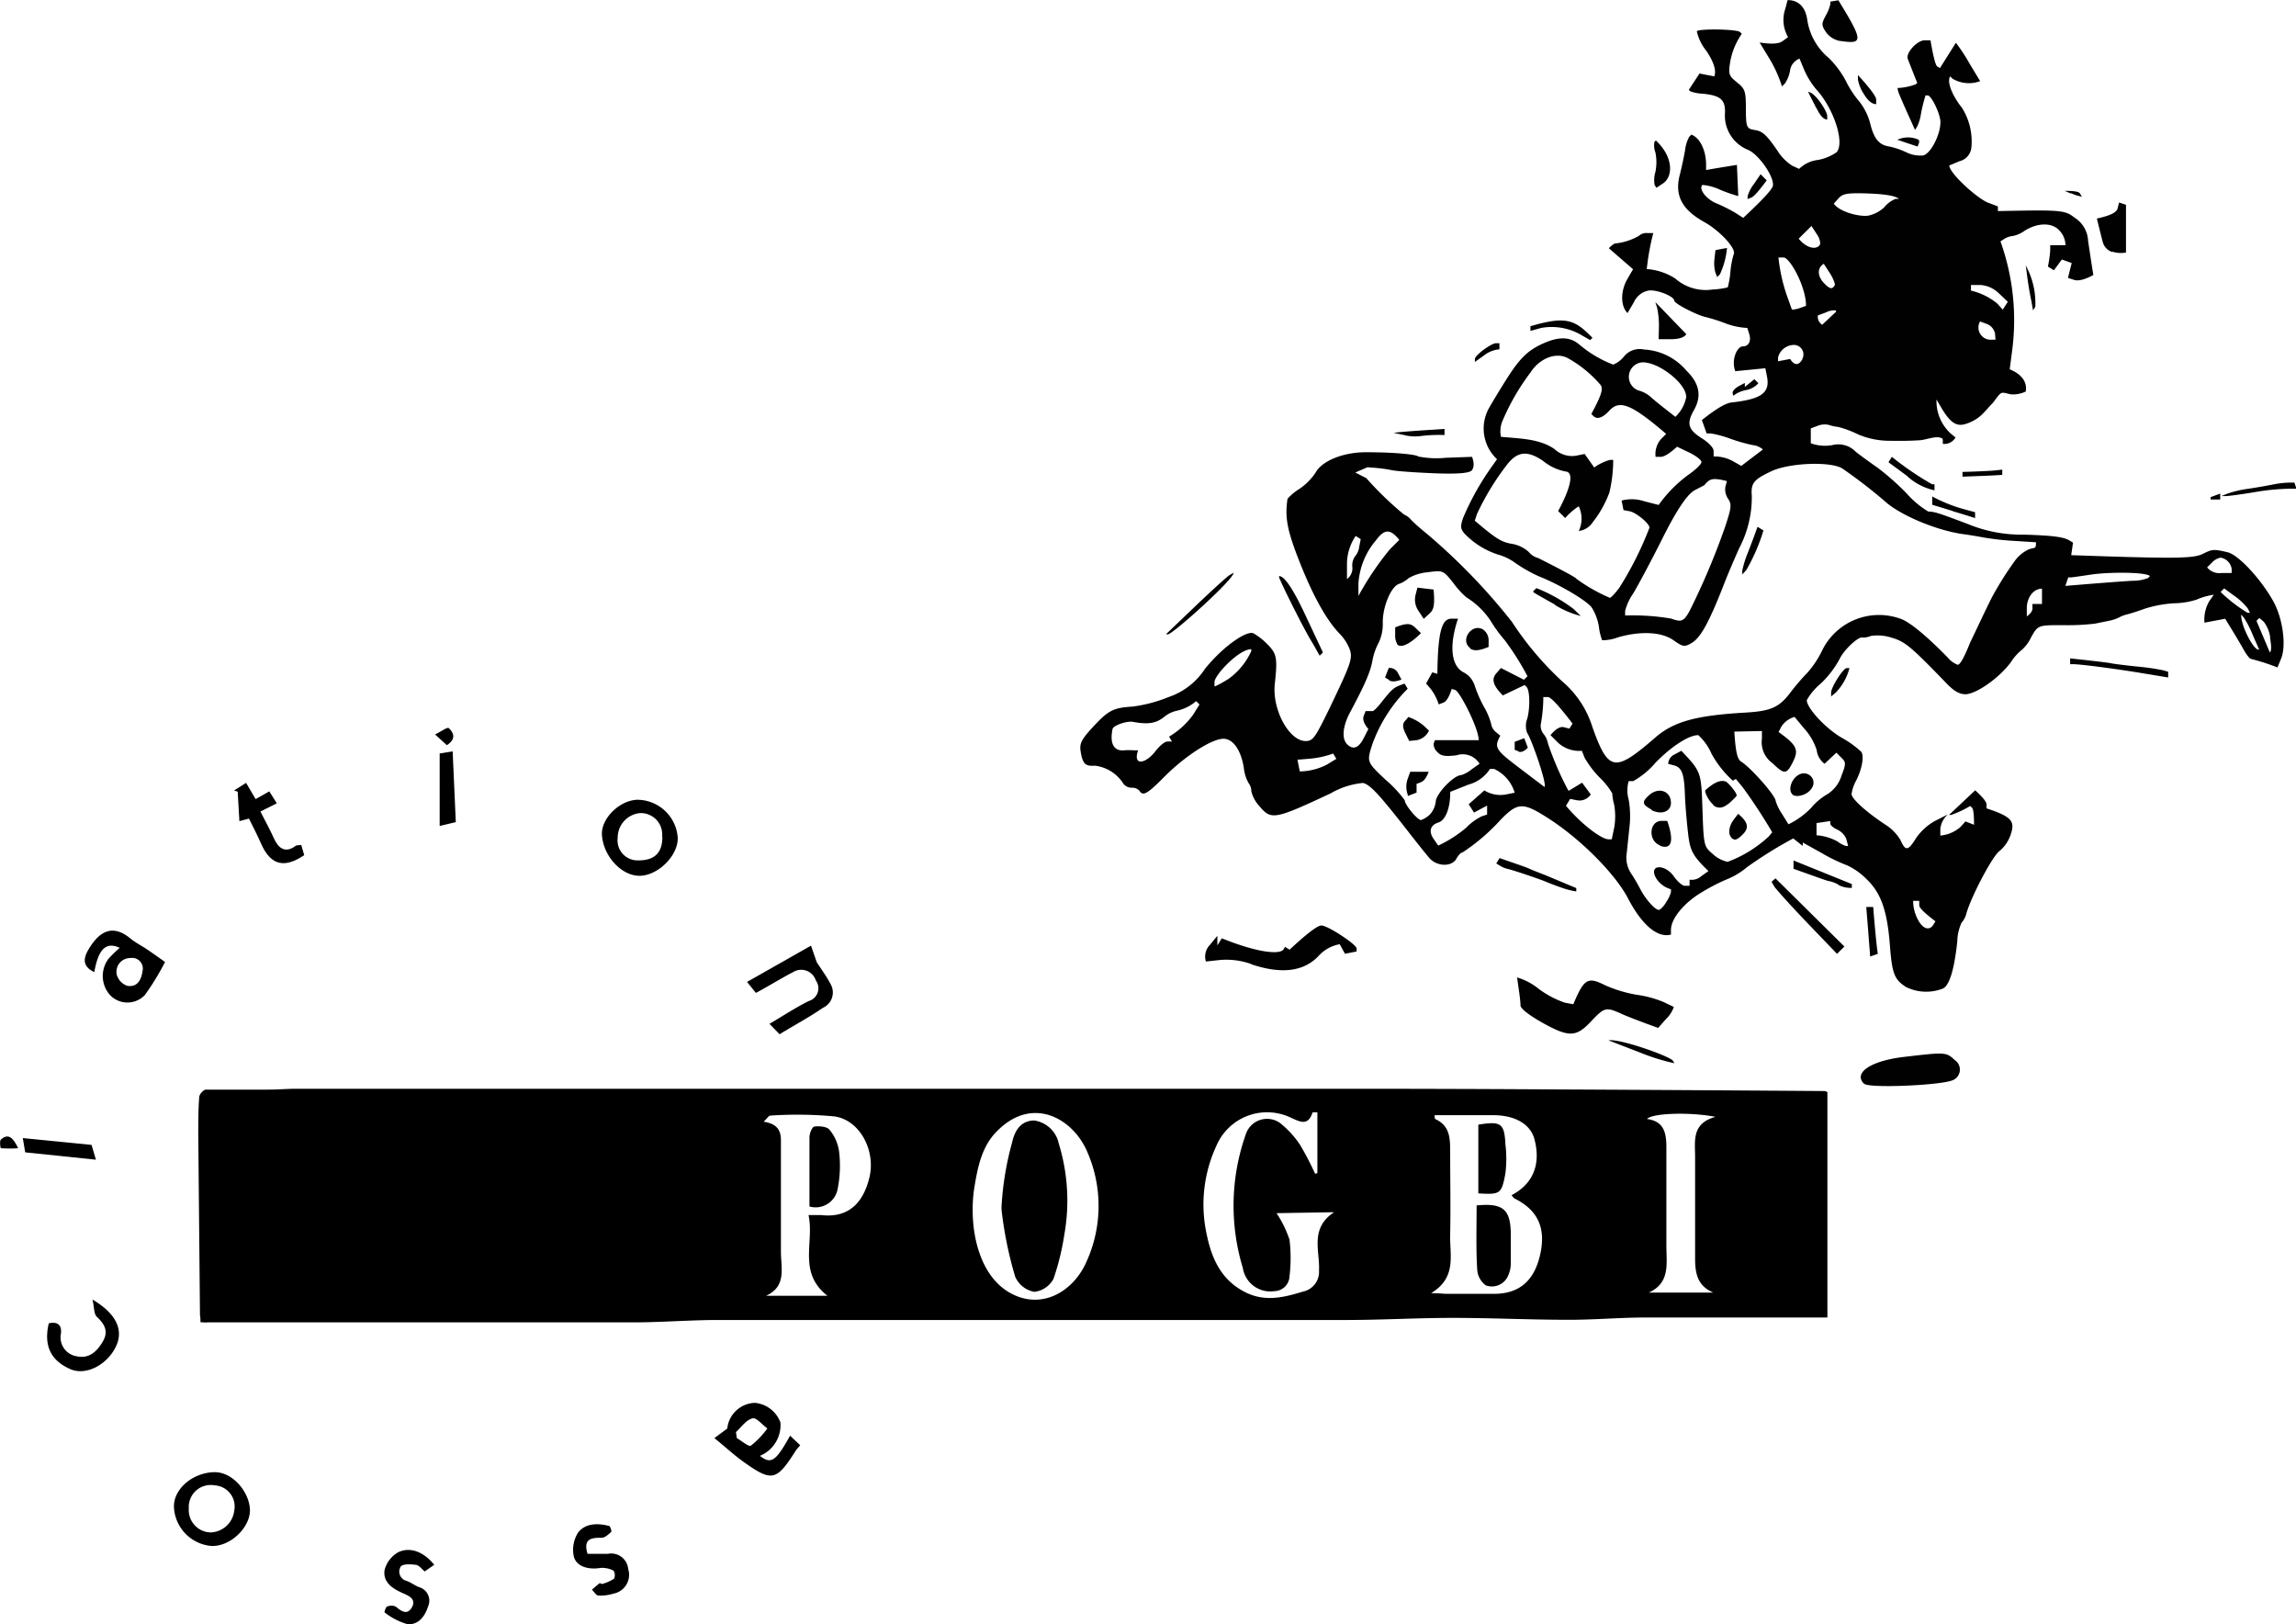 <svg xmlns="http://www.w3.org/2000/svg" viewBox="0 0 240.53 170.13"><defs><style>.cls-1{fill:#010101;}</style></defs><title>Fichier 14</title><g id="Calque_2" data-name="Calque 2"><g id="Calque_1-2" data-name="Calque 1"><path class="cls-1" d="M148.61,64a2.08,2.08,0,0,1-.33-1.63l.21-.82,1.69.2c.16,1.63,0,2.15-.42,2.51l-.61.56Zm-2.23,3.47a1.81,1.81,0,0,1-.22-1v-.76c1.26-.49,1.6-.41,2.07,0l.63.61C147.55,67.62,146.72,67.85,146.38,67.51Zm7.64.41c-1.12-.82.19-2.67,1.37-1.93a1.41,1.41,0,0,1,.56,1.08v.73C154.83,68.22,154.37,68.17,154,67.92Zm-8.5,3.34-.42-.26.39-1a1,1,0,0,1,1,.61l.33.61C146.14,71.44,145.76,71.4,145.53,71.26Zm1.68,5.52c-.27-.58-.29-.94,0-1.23l.34-.41a4.92,4.92,0,0,1,1.62.92l.54.51a1.76,1.76,0,0,1-1.3,1l-.77.08Zm11.88,1.95-.4-.15v-.84l1-.38.38,1C159.61,78.76,159.31,78.81,159.08,78.73Zm-11.72,4.12a2.52,2.52,0,0,1,.12-1.26l.26-.71h1.93c-.27.71-.56,1-.81,1.09l-.46.18v.91l-.9.35Zm40.39.36c-.38-.38-.18-1.28.4-1.81,1.08-1,2.48.31,1.51,1.38C189.19,83.32,188.11,83.56,187.76,83.21Zm-8.27,1.12-.12-.12a3.15,3.15,0,0,1-.71-1.2.27.27,0,0,1,0-.17.28.28,0,0,1,.09-.11c.5-.43,1.36-1.11,2.07-.82.22.09,1.3,1.32,1.1,1.52-.4.42-1.13,1.22-1.76,1.2A1,1,0,0,1,179.49,84.34Zm-6.44.52c-1-.54-1.08-.8-.29-1.51,1-.91,2.3-.46,2.3.81C175.05,85,174.06,85.39,173,84.85Zm8.32,2.88c-.35-.35-.23-1.19.27-1.84l.46-.61c1.12.93,1.12,1.52.48,2.16S181.7,88.06,181.36,87.73Zm-7.47.85c-1.27-.49-1.12-2.56.18-2.56h.59C175.47,88.3,175,89,173.89,88.58ZM192.65,4.27a2.32,2.32,0,0,1-1.37-.92c-.47-.71-.47-.87,0-1.74a4.24,4.24,0,0,0,.47-1.2l0-.24.84-.14C195.29,4.43,195.19,4.65,192.65,4.27Zm2.62,5.6a4.2,4.2,0,0,1-.63-1.52V7.86c1.48,1.62,1.91,2.31,1.91,2.57v.48C196.05,10.91,195.62,10.44,195.27,9.87Zm-5,1.44-.73-1.44-.12-.24c.69,0,2,2,2,2.53v.36C191,12.52,190.62,12,190.29,11.31ZM199.83,15l-1.06-.36a2.65,2.65,0,0,1,2.23,0,.45.45,0,0,1,0,.42l-.11.29Zm-26.49,4.39a3,3,0,0,1,.08-1.38,5.12,5.12,0,0,0,0-2.05,2.06,2.06,0,0,1-.1-1.1l.15-.15c1.86,1.75,1.82,3.79.74,4.51l-.68.45Zm43.6.88-.64-.28c1.09,0,1.5.1,1.6.28l.2.32A3.87,3.87,0,0,1,216.94,20.22Zm-33.86.28a3.9,3.9,0,0,1,.68-1.3l.68-1,.64.64c-.93,1.27-1.38,1.71-1.6,1.8l-.4.16Zm38.22,5.85a1.49,1.49,0,0,1-1-1c-.12-.44-.3-1.18-.42-1.65l-.21-.86c1.6-.35,2.07-.69,2.17-1.06l.16-.62.72.24v5A2.92,2.92,0,0,1,221.29,26.36Zm-41.6,2.13a3.75,3.75,0,0,1-.09-1.42l.1-.91,1.21-.23a8.24,8.24,0,0,1-.74,2.76l-.29.29Zm33.09,2.91c-.13-.59-.31-1.65-.4-2.35l-.17-1.28a8.2,8.2,0,0,1,1,4.32l-.24.38Zm-39,2.79a9,9,0,0,0-.19-2l-.19-.59L176.66,35c-.25.4-.9.52-1.61.53l-1.29,0Zm-8,.94a6.16,6.16,0,0,0-4.34-.82l-1.12.31v-.49c3.41-1,4.47-.76,6.06.78l.44.43-.24.24ZM154.51,37.6c0-.38,1.71-1.65,2.22-1.65h.35v.64a3,3,0,0,0-1.64.66l-.93.66Zm27,3.52c0-.18.29-.48.64-.67l.64-.34v.42l1-.81.42.42a2.27,2.27,0,0,1-1.25.71,3.33,3.33,0,0,0-1,.35l-.4.25Zm-34.34,4.46L146,45.34c.5-.08,1.69-.17,3-.26l2.33-.15v.64a14.66,14.66,0,0,0-2.62.12A4.77,4.77,0,0,1,147.13,45.58Zm58.42,4.11v-.26c2.11-.06,3.05-.12,3.45-.16l.72-.08v.55c-.87.06-1.81.1-2.65.13l-1.52.06Zm-5.75.2-2-1.47.35-.57a32,32,0,0,0,4.21,2.87h.26v.64A6.25,6.25,0,0,1,199.8,49.88Zm33.57,1.79a11.74,11.74,0,0,1,2.09-.48c.76-.11,1.89-.31,2.51-.43a10.12,10.12,0,0,1,1.74-.22h.61l.22.64a23.6,23.6,0,0,0-4.39.36c-1.38.23-2.73.41-3,.41h-.48Zm-1.82.52v-.13l1-.37v.62h-1Zm-27,1.33-2.17-.66V52a15.88,15.88,0,0,0,3.13,1.28l1.36.37v.62C206.7,54.19,205.69,53.88,204.5,53.52Zm-22.07,6.26a10.18,10.18,0,0,1,.59-1.91c.33-.85.69-1.8.8-2.12l.21-.58.62.38a19.74,19.74,0,0,1-1.79,4.14l-.43.47Zm-19.58,3.56c-1.15-.64-2.15-1.21-2.22-1.27l-.13-.12.36-.36a16.13,16.13,0,0,1,3.89,2.18l.77.74A9.53,9.53,0,0,1,162.86,63.34Zm-37.7.13c1.71-1.63,3.3-3.08,3.55-3.23l.45-.26c0,.71-6.39,6.45-6.89,6.45h-.21Zm12.26,3.87C136.63,66,134,60.68,134,60.45v-.11c.65,0,1.68,1.81,2.71,4l1.88,4-.34.34Zm86.43,3.08c-2.56-.41-5.75-.83-6.66-.86l-.4,0v-.61c2.86.31,4,.45,4.33.52s1.58.22,2.73.34a25.1,25.1,0,0,1,2.65.38l.56.16v.6Zm-32.1,2.11c0-.56,1.27-2.56,1.63-2.56h.29a5.8,5.8,0,0,1-1.42,2.55l-.5.42Zm.8,20.14a3.82,3.82,0,0,0-.91-.37c-.2,0-1.13-.35-2.06-.68L187.89,91v-.87l3.32,1.34L194,92.6V93A2.92,2.92,0,0,1,192.54,92.67ZM163.66,93c-.53-.18-1.25-.45-1.6-.6-.73-.32-3.69-1.31-4.17-1.4a2.57,2.57,0,0,1-.73-.31l-.41-.25.35-.56c2.1.73,2.93,1,3.19,1.15l.64.26,1,.39,2,.84,1.2.5v.35A7.9,7.9,0,0,1,163.66,93Zm25.61,3.6c-1.73-1.81-3.26-3.51-3.41-3.77l-.27-.47L186,92l7.22,7.14-.77.77Zm6.64,3.46c0-.06-.1-1.23-.2-2.59L195.51,95h.73c.1,1.35.32,3.74.4,4.3l.08.61-.8.28Zm-64.82.92a7.79,7.79,0,0,0-3.26-.43l-1.5.16a1.75,1.75,0,0,1,.44-1.76l.76-.93,0,1,.47-.74c3.77,1.53,6.11,1.73,6.46,1.16l.16-.26.48.29c2.15-2,3-2.53,3.33-2.53.68,0,3.69,2,3.69,2.4v.32l-1.22.24-.55-1a3.89,3.89,0,0,0-2.17,1.18C136.62,101.77,134.27,102.07,131.08,101Zm66.34-79.32a3,3,0,0,1,1.16-.83h.33c-.35-.35-1.65-.5-3.11-.56-2.23-.08-2.74,0-3.18.48l-.52.58c.56.83,2.57,1.39,3.6,1.26A3.55,3.55,0,0,0,197.42,21.69Zm-6.79,4c.11-.18,0-.71-.33-1.16l-.54-.83L188.43,25C189.31,26.07,190.32,26.16,190.63,25.66Zm1.56,4.25c.09-.14-.14-.72-.49-1.28l-.65-1c-.75.46-.63,1.34,0,2S191.93,30.32,192.18,29.92Zm17.21.82a3.09,3.09,0,0,0-1.93-.88h-1v.59a6.77,6.77,0,0,1,2.75,1.35l.58.64.53-.82Zm-20.72,1.49.51-.19c0-2-1.67-5-2.33-5.06h-.56a18,18,0,0,0,.85,3.89l.56,1.57A2.72,2.72,0,0,0,188.67,32.22Zm3.6.29a1.94,1.94,0,0,0-1,.21l-.85.32a1,1,0,0,0,.22.77l.22.22,1.49-1.4ZM209,34.94a1.38,1.38,0,0,0-.84-1l-.73-.27a1.28,1.28,0,0,0,1,1.91h.62Zm-20.2,2.68a1,1,0,0,0-.8-1.49,1.74,1.74,0,0,0-1.73,1.3v.41l1.27-.24C188,38.36,188.48,38.25,188.82,37.62Zm-12.16,3.92c0-1.41-3-3.72-4.67-3.58a1.52,1.52,0,0,0-.32,2.94,3.14,3.14,0,0,1,1.19.6c.23.22.93.8,1.55,1.28l1.12.88A3.79,3.79,0,0,0,176.66,41.53ZM233.79,59.6a1.39,1.39,0,0,0-1.16-1.19,1.69,1.69,0,0,0-.9.51l-.51.51a1.63,1.63,0,0,0,1.47.59h1.1Zm-92.12-.22a1.65,1.65,0,0,1,.28-1.1,1.86,1.86,0,0,0,.44-1l.16-.81-.53-.33a5.24,5.24,0,0,0-.91,3l0,1.51A1.38,1.38,0,0,0,141.67,59.38Zm81.77,1.45a4.28,4.28,0,0,0,1.58-.28l.21-.21c-.44-.44-4.39-.43-6.21-.15-1,.15-1.9.28-2.06.29l-.29,0-.3.89C220.79,61,222.69,60.87,223.44,60.83Zm-77.85-3.28,1-1c-1-1.25-1.59-1.09-2.45.05a7.72,7.72,0,0,0-1.83,4.52v1.3A31.23,31.23,0,0,1,145.59,57.55Zm24.06,4a35.64,35.64,0,0,0,3.15-6.28c0-.44-1.4-1.59-2.08-1.72l-.64-.12-.2-1a4.17,4.17,0,0,1,2.36.07l1.52.39a14,14,0,0,1,3.06-3.12c.79-.54,1.43-1.16,1.43-1.37s-.58-.66-1.28-1l-1.28-.61c-.91.83-1.42,1.06-1.71,1.06h-.54A2.4,2.4,0,0,1,174,46l.55-.55c-3.78-3.24-4.93-3.58-6-2.39-.68.72-1.24.9-1.63.51l-.21-.21c1.11-2.06,1.21-2.57,1-3a12.47,12.47,0,0,0-3.49-2.86c-1.2-.63-2.91,0-3.88,1.51A23.62,23.62,0,0,0,157.44,44a2.8,2.8,0,0,0-.2,1.75c1.85.19,4,.17,5.6,1.28a2.7,2.7,0,0,0,2.23.71l.94-.19,1,1.42a5,5,0,0,1,1.66-.8H169a14.67,14.67,0,0,1-.4,3.42,11.45,11.45,0,0,1-1.75,3.12,2.06,2.06,0,0,1-1.46.91,3,3,0,0,0,0-2.59,6.81,6.81,0,0,0-1.42,1.23l-.74-.73c.27-.48,2.21-4.08.74-4.15a5.37,5.37,0,0,1-2.34-1.12c-1.63-1.1-2.69-1-3.8.47a27,27,0,0,0-3.11,5.13l-.22.68c2.23,1.9,2.82,2.25,3.87,2.42a3.53,3.53,0,0,1,1.77.84,1.9,1.9,0,0,0,1,.65s4,2,4,2.17a17.43,17.43,0,0,0,3.52,2C168.79,62.58,169.23,62.12,169.66,61.54Zm65.82,2.17a6.29,6.29,0,0,0-1.36-1.28L233,61.63l-.37.37a15.25,15.25,0,0,0,2.82,2.18h.26Zm-22.55,0v-.46h1v-1.6c-.95,0-1.58,1-1.59,2v.9C212.78,64.24,212.93,63.95,212.93,63.69ZM177,64a75.29,75.29,0,0,0,3.7-8.75c.69-2.06.73-2.43.34-3a1.76,1.76,0,0,1-.29-1.25l.16-.61c-1.51-.38-1.82-.25-2.36.43l-1,.52c-.92.49-2.18,2.63-3.4,5.07s-2.6,5-3.06,5.76a5.64,5.64,0,0,0-.84,1.81v.49a24.17,24.17,0,0,1,4.81.32C176.16,65.19,176.39,65.09,177,64Zm59,2.51a10.79,10.79,0,0,0-.94-1.83l-.28-.3c0,1.26,1.31,3.66,1.8,3.66h.09Zm1.83.28a3.44,3.44,0,0,0-.68-1.67l-.46-.39-.3.3,1.4,3.31C238,68.15,237.93,67.51,237.81,66.8ZM128.7,71.11a7.31,7.31,0,0,0,2.38-2.9V68c-1.3,0-3.85,2.72-3.85,3.44v.46C127.6,71.77,128.15,71.45,128.7,71.11ZM121,78.74c.45-.59,1-1.07,1.3-1.07h.48l-.31-.51A8.39,8.39,0,0,0,125,74.85l.66-1.06-.35-.35a4.59,4.59,0,0,1-2,1,3.16,3.16,0,0,0-1.4.69c-.82.64-1.66.77-3.22.48-.64-.12-2,.36-2.13.72-.33,1.54.12,2.38,1.23,2.26a6.65,6.65,0,0,1,1,0l.44,0C118.65,80.27,120,80,121,78.74Zm18,1.35,1-.61-.34-.55a9.69,9.69,0,0,1-2.35.53l-1.18.1-.21,0c.17.87.23,1.15.24,1.18l0,.06A6.37,6.37,0,0,0,139,80.09Zm10.76,5.26a2.4,2.4,0,0,0,.65-1.4c.07-.86,1.88-2.74,2.65-2.76a3.11,3.11,0,0,0,1.11-.61L155,80a2.06,2.06,0,0,0-2.41-.89c-1.16.15-1.63.08-2-.33a1.12,1.12,0,0,1-.4-.89l.13-.36,4.59,0c0-1.27-2-5.12-2.46-5.26l-.37-.11c-.31,1-.62,1.34-.88,1.44l-.48.18a5.18,5.18,0,0,0-.86-1.65l-.46-.54.65-1.17.53.16c.05-4.63.52-5.78,1.49-5.78h.67c-1,3-.66,5,.6,5.63a2.36,2.36,0,0,1,1.14,1.35,13.21,13.21,0,0,0,1,2.29,7.19,7.19,0,0,1,.75,1.81,1.29,1.29,0,0,0,.47.79l.47.39c-.68,1.28-.53,1.46,2.24,3.56l2.39,1.81c.3-.3-1.4-5.12-1.81-5.65a2.1,2.1,0,0,1,0-1.49c.32-1.15.28-3-.07-3.34l-.2-.2-2.28,1.09c-1.09-1.09-1.19-1.74-.68-2.32l.48-.55,2.41,1.23.37-.37a28.25,28.25,0,0,0-2.38-3.77A15,15,0,0,1,156.14,65a8.16,8.16,0,0,0-2.52-2.43,9.2,9.2,0,0,1-1.35-1.48c-1.08-1.36-1.09-1.37-2.71-1.15a4.88,4.88,0,0,0-2,.62,2.94,2.94,0,0,1-1,.6c-.83.26-1.73,2.42-1.7,4.08a4.52,4.52,0,0,1-.42,2.06,6.46,6.46,0,0,0-.67,1.93c-.22,1.18-.77,2.45-2.35,5.41-.76,1.42-.88,2.74-.29,3.32s1.17.44,1.71-.6l.51-1c-.54-.65-.6-1.07-.49-1.36l.2-.52.75,0c.1,0,.49-.39.88-.88,1-1.27,1.28-1.55,1.9-1.79l.55-.21.33.54A15.74,15.74,0,0,0,143.75,78c-.57,1.81-.57,1.81,1.41,3.68a12.61,12.61,0,0,1,2,2.14c0,.48,1.38,2.13,1.72,2.07A2.75,2.75,0,0,0,149.76,85.35Zm40.06-.84a6.79,6.79,0,0,1,1.67-1.36,3.45,3.45,0,0,0,1.41-1.86c.5-1.3.5-1.45,0-1.93l-.52-.52L191.14,80a2.08,2.08,0,0,1-.82-1.42A6.13,6.13,0,0,0,189,76.3L188,75.09a2.43,2.43,0,0,0-1.37,1l-.31.58c2.05,1.46,2.13,1.92,1.44,3.27-.61,1.18-.85,1.18-2.07,0a2.69,2.69,0,0,1-1.11-2.57l0-.8-2.89.06c.14,2.31.36,2.93.71,3.14,1,.62,3.61,3.56,3.62,4.13a5.4,5.4,0,0,0,.67,1.36l.67,1.08A8.35,8.35,0,0,0,189.83,84.52Zm-20.71,2.15a7.06,7.06,0,0,0,0-2.33,6.07,6.07,0,0,1-.21-1.23,7.57,7.57,0,0,0-1.26-1.6A10.13,10.13,0,0,1,166,79.36l-.28-.72a3.29,3.29,0,0,1-2.47-.82l-.82-.82c.63-.76,1.08-.91,1.4-.83l.58.15.33-.53c-1.65-2.16-2.33-2.78-2.59-2.78h-.47a16.55,16.55,0,0,1-.27,2.88,1.32,1.32,0,0,0,.31,1,2.29,2.29,0,0,1,.45,1,32.58,32.58,0,0,0,2.09,4.84l.09.1,1.39-.85.91,1.23a1.41,1.41,0,0,1-1.4.62l-.76-.15-.44.72c1.77,2.1,3.77,3.49,4.43,3.51h.37Zm24.32,1.25a1.84,1.84,0,0,0-.93-1c-.42-.19-.76-.48-.76-.64V86l-1.44.21v1.28a5.25,5.25,0,0,1,2.23.67,2.67,2.67,0,0,0,.86.45h.22Zm-39.75-1.3a6,6,0,0,1,1.55-1.11l.56-.18v-.94l-1.37.73-.56-.87,1.64-1.45a3.21,3.21,0,0,0,2.18.44l1-.2a4,4,0,0,0-2.16-2.49h-.43a3.86,3.86,0,0,1-2.25,1.64l-1.91.76c0,1.86-.56,3-1.24,3.21-.87.28-1.05.94-.49,1.74l.47.68A13.25,13.25,0,0,0,153.69,86.62Zm20.85,7.91a3.3,3.3,0,0,0,.52-1.09v-.29c-1.27-.33-2-1.61-1.71-2.08s1.39-.17,2,.72c.38.53.89,1,1.15,1H177v-.64a1.51,1.51,0,0,0,1.23-.37l.75-.53c-1.74-1.68-1.94-2.19-2.15-4.07-.14-1.24-.29-3-.32-4-.08-2.14-.32-2.77-1.13-3l-.62-.16a1.15,1.15,0,0,1,.69-1l.69-.37c2.07,2.19,2.08,2.22,2.21,6.1s.15,3.91,1.08,4.71a3.29,3.29,0,0,0,1.56.82,13,13,0,0,0,4.3-2.65l.37-.44a55.66,55.66,0,0,0-3.08-4.7l-.73-.89-.32.18a10.79,10.79,0,0,1-2.24-2.84A5.56,5.56,0,0,0,177.91,77c-1,0-2.85,1.21-4.48,2.89a8.51,8.51,0,0,1-2.34,1.93h-.47a3.54,3.54,0,0,0,0,1.93,10,10,0,0,1,.1,2.73c-.09.88-.23,2.17-.3,2.86a3,3,0,0,0,.42,2.09,19,19,0,0,1,1,1.7c.51,1,1.53,2.17,1.92,2.17C173.89,95.33,174.25,95,174.53,94.53Zm28,2.35.23-.37c-1.32-1-1.7-1.44-1.7-1.69v-.45h-.64a4.19,4.19,0,0,0,.49,1.94C201.4,97.28,202.12,97.53,202.52,96.88Zm-2.93,6.46c-1.15-.76-1.39-1.39-1.61-4.28-.28-3.69-.94-5.54-2.48-7a7.16,7.16,0,0,0-2-1.41,17.37,17.37,0,0,1-2.65-1.28l-2-1.11v.36l-1-.79a44.54,44.54,0,0,0-4.83,3A7.77,7.77,0,0,1,181.15,92a20,20,0,0,0-2.79,1.41c-1.92,1.12-3.31,2.79-3.31,4v.48c-1.55.41-3.19-1.28-4.51-3.81s-4.91-6.15-8.25-8.31c-2.74-1.77-3.27-1.76-5.08.09a20.81,20.81,0,0,1-4,3.43c-.16,0-.44.29-.63.64-.48.9-2.07.85-2.86-.08-.34-.4-1.41-1.73-2.39-3-3-3.83-3.82-4.66-4.54-4.84a8.24,8.24,0,0,0-3.39,1.09c-5.9,2.76-6.23,2.82-7.48,1.32a3.48,3.48,0,0,1-.83-1.54,1.42,1.42,0,0,0-.29-.86,4,4,0,0,1-.49-1.55c-.29-1.89-1.13-3.09-2.14-3.09-1.22,0-4,1.79-6.14,3.93-1.84,1.86-2.29,2.12-2.66,1.52a1,1,0,0,0-.81-.32,1.13,1.13,0,0,1-.86-.4,4.09,4.09,0,0,0-3-1.91c-1,.08-1.29-.18-1.5-1.55-.12-.76.11-1.21,1.21-2.41,1.71-1.85,2.18-2.1,4.24-2.23a15.19,15.19,0,0,0,3.78-1,7.35,7.35,0,0,0,3.8-2.95c1.79-2.23,4.25-4,5.06-3.74a6.6,6.6,0,0,1,1.46,1.14c1,1,1.1,1.43.8,4.16s1.51,6,3.23,6c.78,0,1-.36,2.51-3.45,2.31-4.81,2.45-5.25,2.07-6.25a4.92,4.92,0,0,0-.93-1.45c-1.38-1.38-2.8-3.89-4.2-7.4s-1.64-4.84-1.35-6.82a5.51,5.51,0,0,1,1.26-1.05,6.31,6.31,0,0,0,1.67-1.68c.69-1.28,3-2.19,5.44-2.15,2.84,0,5.18.24,5.31.44a9.73,9.73,0,0,0,2.9.14l2.75-.1c.27.71.17,1.13,0,1.39s-1.08.45-4,.33c-2-.08-3.94-.22-4.38-.32a15.72,15.72,0,0,0-1.69-.24l-.88-.07-1.28.55,1.15.59a35.09,35.09,0,0,0,3.95,3.81,1.94,1.94,0,0,1,.75.56c.29.31,1.07,1,1.72,1.52a64,64,0,0,1,8.83,9.15,33,33,0,0,0,5.28,6.25,10.3,10.3,0,0,1,3.18,4.84c1.66,4.62,2.32,4.73,6.56,1.05,1.94-1.68,4.24-2.32,9.43-2.62,2.71-.16,3.56-.54,4.77-2.15.42-.56,1.19-1.47,1.72-2a10.12,10.12,0,0,0,1.54-2.3,6.63,6.63,0,0,1,8.18-3.4c.93.28,2.79,1.8,5.05,4.13a2.45,2.45,0,0,0,1,.71c.41,0,1.19-2.08,1.33-2.38.75-1.56,1.47-3.12,2.24-4.66A34.73,34.73,0,0,1,211,58.85a3.78,3.78,0,0,1,1.56-1.32c.66-.22.73,0,.73-.73l-2.52-.16a28.57,28.57,0,0,1-2.89-.33c-.64-.12-1.6-.28-2.13-.35-2.87-.38-6.67-2-8.25-3.42A52.82,52.82,0,0,0,193,49.07c-1.22-.76-5.52-.6-7.41.28s-2.18,1.26-2.07,2.61a11.49,11.49,0,0,1-1.32,5.46c-.45,1-1.1,2.52-1.45,3.4-1.67,4.31-2.58,6-3.57,6.55-.71.41-.88.39-1.85-.3-1.25-.89-3.46-1-5.84-.31a4.53,4.53,0,0,1-1.65.3,5.71,5.71,0,0,1-.34-1.43,5.45,5.45,0,0,0-.75-2c-.55-.74-3.38-2.41-5.53-3.26A16,16,0,0,1,158.79,59a5.5,5.5,0,0,0-1.85-.91,8.51,8.51,0,0,1-3.47-2.15c-.48-.54-.51-.79-.18-1.73A28.21,28.21,0,0,1,156.19,49l.64-.9a4.39,4.39,0,0,1-.9-5.25c.28-.53,1.41-2.38,1.89-3.13,1.35-2.13,2.19-3,3.81-3.73s2.82-.78,3.87.14A12.11,12.11,0,0,0,169,38.19a2.69,2.69,0,0,0,1.11-.83,2.12,2.12,0,0,1,2.12-.75,6.24,6.24,0,0,1,4.42,2.19c1.4,1.36,1.65,2.69.79,4.19-.77,1.36-.59,2,.8,2.89.71.44,1.28,1,1.28,1.36v.57a4,4,0,0,1,2.17.58l.73.41,2.26-1.72a1.88,1.88,0,0,0-1.07-.46,18.22,18.22,0,0,1-2.32-.66,11.56,11.56,0,0,0-2.05-.56h-.45L178.29,44c1.68-1.34,2.58-1.78,3.08-1.84,3.16-.35,4.08-1,3.74-2.73l-.17-.86-3.15.31c-.46-1.2.2-2.6.79-2.6s.91-.52.67-1.29l-.2-.64a7.4,7.4,0,0,1-2.36-.51,18.42,18.42,0,0,0-2-.63c-.93-.2-3.29-1.42-3.29-1.71,0-.46-1.8-1.18-2.67-1.07a2.13,2.13,0,0,0-1.57,1.24l-.66,1.12c-.82-.82-.67-2.48,0-3.59l.58-1L168.54,26c.36-.36.56-.48.68-.5a6.2,6.2,0,0,0,2.49-.81,1.13,1.13,0,0,1,.83-.28h.66a25.25,25.25,0,0,0-.56,2.77l-.13,1a6.35,6.35,0,0,1,3,1,4.82,4.82,0,0,0,3.85,1.15A8.6,8.6,0,0,0,181,30.1a9.38,9.38,0,0,0,.28-1.66,9.1,9.1,0,0,1,.34-1.8c.33-.54-1.41-2.45-3.06-3.37-2.36-1.31-3.14-2.79-2.59-4.94.21-.82.46-2,.56-2.61a3.87,3.87,0,0,1,.42-1.37l.24-.25c1,.39,1.52,1.79,1.54,3.07v.64c.59-.11,1.31-.23,2-.34l1.23-.2.14,3.27a17,17,0,0,1-1.89-.66,5.42,5.42,0,0,0-1.87-.51c-.41.41.39,1.48,1.45,1.92a16.19,16.19,0,0,1,2,1l.83.53c2.28-2.11,3-3,3.1-3.32.23-.88-1.45-3.33-2.61-3.81A3.87,3.87,0,0,1,180.7,12c.1-1.54-.4-2-2.37-2.19a4,4,0,0,1-1.26-.25l-.15-.15,1.12-1.71,1.55.3c.27-.7-.18-1.7-.83-2.67a5,5,0,0,1-1-2.05c.18-.3,4.23-.23,4.53.08l.18.18a7.47,7.47,0,0,0-1.21,2.92c-.21,1.31-.15,1.48.7,2.16s.93.93.94,2.65c0,2.1.06,2.22,1,2.36.76.12,1.23.57,2.35,2.22a5,5,0,0,0,1.51,1.51l.72.33a3.33,3.33,0,0,1,1.93-.93,5,5,0,0,0,2-.82c.86-1-.29-4.56-2.13-6.57a8.36,8.36,0,0,1-1.25-2l-.51-1.23a1.57,1.57,0,0,0-1,1.3A3.52,3.52,0,0,1,187,8.73l-.32.32A13.46,13.46,0,0,0,185.28,6l-.94-1.55c1.41.22,2.08.1,2.4-.14l.58-.42a3.59,3.59,0,0,1-.28-3l.23-.88c1.21,0,1.87.81,2.05,2a6.44,6.44,0,0,0,2.27,4.07,9.92,9.92,0,0,1,1.79,2.41,10.25,10.25,0,0,0,1.4,2.14A6.29,6.29,0,0,1,195.94,13c.4,1.58.93,2.19,2,2.35a8.12,8.12,0,0,1,1.76.6,3.3,3.3,0,0,0,1.78.33c.79-.2,1.8-2.16,1.8-3.49,0-.84-.94-2.8-1.34-2.8h-.22a16.8,16.8,0,0,0-.49,2,4.56,4.56,0,0,1-.38,1.25l-.23.37c-1.33-2.93-1.75-3.92-1.78-4.09l-.06-.3a6.24,6.24,0,0,0,1.92-.39l.15-.15c-.64-1.6-.9-2.28-1-2.54-.19-.63,1-1.92,1.79-1.92h.6c.34,2,.56,2.64.71,2.74l.28.17,1.67-2.65a18.42,18.42,0,0,1,1.42,2.16l1.12,1.86a3.37,3.37,0,0,1-2.88-.25L204.3,8c-.4.65.35,2.2,1.23,3.28a6.61,6.61,0,0,1,1,4.1,1.63,1.63,0,0,1-1.24,1.5l-1.08.45c0,.83,3,3.52,4.09,3.91l1,.38v.49c6.8-.14,7-.1,8.08.72a3,3,0,0,1,1.37,2.41c.13.85.3,2,.39,2.56l.16,1c-1,.56-1.65.63-2,.52l-.66-.21.39-1.56L216,27.18l-.83,1.13-.63-.39a12.43,12.43,0,0,0,.24-1.68l0-.56h1.6a2.28,2.28,0,0,0-.67-1.57c-.77-.83-2.31-.79-3.65.09a3.19,3.19,0,0,1-1.2.52,2,2,0,0,0-.85.28l-.44.28a24.48,24.48,0,0,1,1.22,11.47l-.25,1.93c1,.42,1.87,1.13,1.68,2.33a3.07,3.07,0,0,1-1.43.3c-.36,0-.85-.26-1.13-.14s-.72.88-1,1.15-.5.57-.77.83a4.25,4.25,0,0,1-2.21,1.32c-.8.15-1.41-.29-2.22-1.62l-.59-1a4.6,4.6,0,0,0,1.52,3.59l.47.38a1.33,1.33,0,0,1-1.33.67s0-.4,0-.43c-.12-.26,0-.11-.25-.21-.55-.19-1.53.22-2.13.26-1,.07-2.06.08-3.09.06a8.49,8.49,0,0,1-3.43-.68,10.54,10.54,0,0,0-2.06-.77,4.72,4.72,0,0,1-1-.22,2,2,0,0,0-1.15.1l-.72.27v1.56a4.36,4.36,0,0,0,2.27.19,2.53,2.53,0,0,1,2.46.72c.66.51,1.69,1.25,2.27,1.65a27.34,27.34,0,0,1,3,2.65,9.88,9.88,0,0,0,2.3,1.94c.67,0,1.23.21,4.11,1.29A14.73,14.73,0,0,0,212,56c3.06.09,4.21.24,4.83.63l.34.21-.19,1.31c11.08.39,12.81.35,13.8-.14s1.11-.51,2.6-.16c1.12.27,3.46,2.78,4.76,5.11,1,1.77,1.39,4.64.84,6l-.39.95a22.69,22.69,0,0,0-2.76-.89c-.13,0-.46-.4-.74-.9s-.83-1.44-1.24-2.1l-.74-1.21-2.17.41a3.86,3.86,0,0,1,.49-2.23l.49-.7a7.33,7.33,0,0,0-1.84.53,8.33,8.33,0,0,1-2.34.37,12.52,12.52,0,0,0-3,.55c-.71.26-1.54.52-1.85.6a3.62,3.62,0,0,0-.89.33,3.93,3.93,0,0,1-1,.34l-1.52.31a24.26,24.26,0,0,1-3.39.16c-2.59,0-2.59,0-3.31,1.27a4,4,0,0,1-.94,1.29,5.33,5.33,0,0,0-1.18,1.32c-1.17,1.6-3.53,3.28-4.71,3.36-.63,0-1.19-.27-2-1.11-3.79-3.92-4.37-4.4-5.76-4.81a4.75,4.75,0,0,0-2.19-.19,2.52,2.52,0,0,1-.83.18c-.37-.25-2,1.25-2.46,2.25a10.25,10.25,0,0,1-2,2.59,6.05,6.05,0,0,0-1.43,1.71c0,.85,2.09,3.08,3.78,4A10.3,10.3,0,0,1,195,78.76c.3.47.06,1.81-.55,3a4.14,4.14,0,0,0-.48,1.41c0,.5,1.58,1.92,3.55,3.21A4.83,4.83,0,0,1,199.1,88c.52,1.18.79,1.14,1.64-.23a5.9,5.9,0,0,1,2-1.8l1.33-.67a2.31,2.31,0,0,0-.8,1.53v.69a3.72,3.72,0,0,0,2.1-.89l.53-.59.9.35c0-1.21-.09-1.66-.2-1.77l-.2-.2a10.51,10.51,0,0,1-2,.94h-.22l2.74-2.58c.92.83,1.19,1.26,1.19,1.48v.41c2.74.9,3,1.39,2.51,2.81a3.87,3.87,0,0,1-1.16,1.67c-.68.45-2.91,4.64-3.45,6.49a2.23,2.23,0,0,1-.51,1,4.77,4.77,0,0,0-.45,1.93c-.31,3-.85,4.77-1.58,5A4.79,4.79,0,0,1,199.59,103.34Zm-38,3.8c-1.4-.78-2.31-1.49-2.31-1.81s-.09-1.08-.19-1.74l-.17-1.2a6.57,6.57,0,0,1,2.31,1.23,10.15,10.15,0,0,0,2.68,1.41l.9.17c1.15-2.74,1.53-2.88,3.32-2a13.71,13.71,0,0,0,3.29,1,11.48,11.48,0,0,1,2.81.75l1.11.53a3.17,3.17,0,0,1-.83,1.28l-.81.92c-2.34-.85-3.47-1.3-4-1.55-1.46-.65-1.66-.59-3,.83C165.14,108.64,164.39,108.68,161.63,107.15Zm9.91,3-3-1.16c1.16-.22,6.48,1.69,6.74,2.13l.17.27A22.27,22.27,0,0,1,171.53,110.13Zm23.76,3.38c-1.15-1.15.75-2.41,4.23-2.81,4.36-.51,4.38-.5,5.29.34a1.2,1.2,0,0,1-.35,2.15C202.95,113.7,195.73,114,195.29,113.51Z"/><path d="M21,138.49c0-.29,0-.51-.05-.72q-.09-9.47-.18-18.93c0-1.31,0-2.62.1-3.92,0-.29.44-.78.69-.79,2.18,0,4.37,0,6.56,0,1,0,2-.09,2.94-.09h71.81l37.93,0q11.18,0,22.37.07,14,.07,28,.17a.9.9,0,0,1,.27.12V138H190c-5.87,0-11.74,0-17.61,0-2.66,0-5.32.24-8,.24-4.08,0-8.15-.2-12.23-.2-3.63,0-7.25.21-10.88.22q-33,0-66,0c-2.94,0-5.87.24-8.81.25q-22.38,0-44.75,0C21.54,138.54,21.32,138.51,21,138.49Zm129.29-21.68c0,.08,0,.37.08.41,1.52.69,1.55,2,1.55,3.41,0,2.9.06,5.8,0,8.7-.06,2.11.73,4.48-2,6.12.87,0,1.26.07,1.65.07h4.95c2.75,0,4.27-1.49,4.85-4.21s-.27-4.55-2.69-5.77c-.13-.06-.21-.22-.33-.35,2.26-1.19,3.08-3.21,2.41-5.83-.4-1.58-2-2.55-4.32-2.55ZM101.9,126.4c-.08,3.67,1.14,8,4.65,9.37,3.07,1.21,6.05-.74,7.31-3.7a14.14,14.14,0,0,0,0-11.52c-1.52-3.44-5.76-5.85-9.48-2-1.54,1.58-1.95,3.7-2.3,5.79A14.33,14.33,0,0,0,101.9,126.4Zm31.83.67a11.55,11.55,0,0,1,1.36,2.78,16.09,16.09,0,0,1,0,3.84,1.62,1.62,0,0,1-1.6,1.55,2.91,2.91,0,0,1-3.29-2.43,22.42,22.42,0,0,1,.31-14,2.34,2.34,0,0,1,3.81-1,9.81,9.81,0,0,1,1.89,2.13,31.1,31.1,0,0,1,1.56,3l.24-.06v-6.37c-.16,0-.48,0-.5,0-.48,1.47-1.3,1-2.3.55a5.77,5.77,0,0,0-7.8,3,14.59,14.59,0,0,0-1.07,8.87c.49,2.57,1.4,5,4,6.36,2.09,1.11,4.09.63,6.14,0a2.11,2.11,0,0,0,1.7-2.23c.11-2-1-4.39,1.58-6.09Zm-49,.2c.59,0,.94,0,1.29,0,2.73.32,4.38-1.12,5.06-3.94s-1-6-3.64-6.39a41.61,41.61,0,0,0-6.72-.09c-.2,0-.39.34-.72.64,1.3.21,1.83.79,1.81,2,0,3.88,0,7.76,0,11.64,0,1.67.62,3.6-1.55,4.59h6.42C83.55,133.27,85.33,130.14,84.7,127.26Zm87.84-10.06c1.83.25,2,1.59,2,3q0,5.15,0,10.3c0,1.84.42,3.86-1.84,4.88h6.75c-1.84-.8-1.91-2.29-1.9-3.91,0-3.43,0-6.87,0-10.3,0-1.66-.39-3.51,2.14-4.2C177,116.46,173.12,116.59,172.54,117.2Z"/><path d="M12.54,99.28c-1.42-.66-2.23.1-2.66,2.54-1.19-.56-1.22-1.35-.59-2.4,1-1.67,2.36-2.78,4.37-1.12.55.45,1.2.77,1.79,1.17s1.17.82,1.84,1.29a26.5,26.5,0,0,1-2.12,3.47,2.52,2.52,0,0,1-3.64,0,3,3,0,0,1-.15-3.82A14.54,14.54,0,0,1,12.54,99.28Zm2.39,2.45a1.12,1.12,0,0,0-1.28-1.38,1.44,1.44,0,0,0-1.42,1.74,1.74,1.74,0,0,0,1.11,1.17C14.37,103.43,14.8,102.65,14.93,101.73Z"/><path d="M74.84,150.63l1.35-1a3,3,0,0,1,2.9-2.69A3.16,3.16,0,0,1,81.76,149a3.49,3.49,0,0,1-2.15,3.49c1.17.91,1.65.6,3.16-2.11l1.06,1c-.23.28-.39.43-.5.62-2,3.13-2.46,3.24-5.45,1.11C76.89,152.4,76,151.57,74.84,150.63ZM77.1,150l.09.63c.51.29,1.24.94,1.48.79a9.34,9.34,0,0,0,1.72-1.8c-.53-.38-1.16-1.17-1.55-1.06C78.17,148.72,77.67,149.47,77.1,150Z"/><path d="M71,87.73c.07,1.81-1.95,3.9-3.88,4s-3.91-2-4.06-4.27c-.11-1.68,1.77-3.59,3.66-3.69A4.27,4.27,0,0,1,71,87.73Zm-1.64-.06A2.24,2.24,0,0,0,67,85.17a2.58,2.58,0,0,0-2.29,2.57,2.1,2.1,0,0,0,2.15,2.38C68.57,90.13,69.39,89.33,69.39,87.66Z"/><path d="M22.16,161.93a4.29,4.29,0,0,1-3.94-4.14c0-1.89,2-3.52,4.17-3.59,1.94-.07,3.67,2,3.79,3.84S24.21,162,22.16,161.93ZM19.78,158a2.34,2.34,0,0,0,2.33,2.51,2.58,2.58,0,0,0,2.43-2.28,2.22,2.22,0,0,0-2.05-2.65A2.3,2.3,0,0,0,19.78,158Z"/><path d="M79.19,104l-.93-1.15,6.7-3.8.6,1.73c.39.62,1,1.43,1.45,2.29a1.76,1.76,0,0,1-.8,2.49c-1.44,1-3,1.82-4.54,2.77l-1.06-1.09c1.43-.84,2.73-1.7,4.12-2.39a1.39,1.39,0,0,0,.74-2.15,1.61,1.61,0,0,0-2.33-.91C81.78,102.5,80.49,103.31,79.19,104Z"/><path d="M45.49,163.9l-1,.7c-.28-.23-.57-.64-.9-.69-.54-.08-1.4-.12-1.61.18a1,1,0,0,0,.62,1.5c.46.15.86.5,1.33.66a1.47,1.47,0,0,1,.92,2c-.31,1-1,2-2.2,1.86a6.94,6.94,0,0,1-2.38-1.24s.13-.54.28-.59a1.12,1.12,0,0,1,.91,0c.58.49,1.21.93,1.69.08s-.29-1.2-.93-1.48c-1.1-.48-2.13-1.15-1.93-2.44a3,3,0,0,1,1.46-1.87C43,162,44.4,162.55,45.49,163.9Z"/><path d="M61.55,162.75c.7,0,1.42,0,2.15,0a1.78,1.78,0,0,1,2.11,1.6,2,2,0,0,1-1.54,2.57,4.5,4.5,0,0,1-1.58.2c-.24,0-.46-.4-.68-.62.28-.23.55-.47.83-.69,0,0,.18.12.24.1a4.66,4.66,0,0,0,1.25-.55.92.92,0,0,0-.05-.84,2.54,2.54,0,0,0-1.38-.29c-1.35.22-2.61-.19-2.81-1.31a3.37,3.37,0,0,1,.47-2.39c.77-1,2.06-1,3.24-.7.13,0,.3.57.23.63-.29.26-.66.61-1,.61C61.92,161.06,61.08,161.18,61.55,162.75Z"/><path d="M5.11,138.61c1-.22,1.38.24,1.27,1.1a2,2,0,0,0,1.72,2.36c1.25.26,2.09-.54,2.69-1.59s.16-1.8-.65-2.56c-.31-.29-.26-1-.45-1.8,2.46,1.45,3.23,3.13,2.52,4.77-.86,2-3.18,3.28-4.88,2.5C5.78,142.69,4.45,141.43,5.11,138.61Z"/><path d="M31.87,89.57c-1.92,1.3-3.46,1.25-4.54-1.25-.37-.86-.82-1.7-1.25-2.58l-1,.27-.18-3.09-.38-.12L25.78,82l1,1.7,1.43-.81L29,84.14,27.28,85c.51,1,1,1.89,1.42,2.82s1.12,1.64,2.27.78c.12-.09.34-.06.59-.09Z"/><path d="M46.06,78.92l1.36-.22.33,7.41-1.69.4Z"/><path d="M9.59,119.92l.46,1.55-7.41-.77-.25-1.49Z"/><path d="M1.9,120.27a13.83,13.83,0,0,1-1.8,0c-.06,0-.17-.79,0-.91C.85,118.69,1.35,119.12,1.9,120.27Z"/><path d="M46.81,78.05l-1.23-1.12c.58-.28,1.29-.8,1.43-.67C47.54,76.74,47.81,77.42,46.81,78.05Z"/><path d="M154.69,126.26c2.78-.27,3.56.42,3.58,3,0,1,0,2.1,0,3.15a3,3,0,0,1-.26,1.16,1.84,1.84,0,0,1-2.36,1.06,2.22,2.22,0,0,1-.9-1.7C154.62,130.73,154.69,128.54,154.69,126.26Z"/><path d="M154.87,125V117.8c2.4-.39,2.73-.13,2.84,2.08a12.43,12.43,0,0,1,0,3C157.31,125.09,157.15,125.13,154.87,125Z"/><path d="M104.92,126.57q0-.08,0-.16a31.54,31.54,0,0,1,1.11-6.75c.26-1.15.82-2.25,2.29-2.3a3.08,3.08,0,0,1,2.6,2.43,20.3,20.3,0,0,1,.58,9.52,26.18,26.18,0,0,1-1.14,4.65,2.61,2.61,0,0,1-2,1.35,2.72,2.72,0,0,1-2-1.56,39.78,39.78,0,0,1-1.37-6.48C104.95,127,104.93,126.8,104.92,126.57Z"/><path d="M84.8,126.37c0-2.49,0-4.87,0-7.25,0-.4.28-1.09.51-1.12.52-.07,1.33,0,1.59.33a4.55,4.55,0,0,1,1,2.27,12.4,12.4,0,0,1-.16,4A2.34,2.34,0,0,1,84.8,126.37Z"/></g></g></svg>